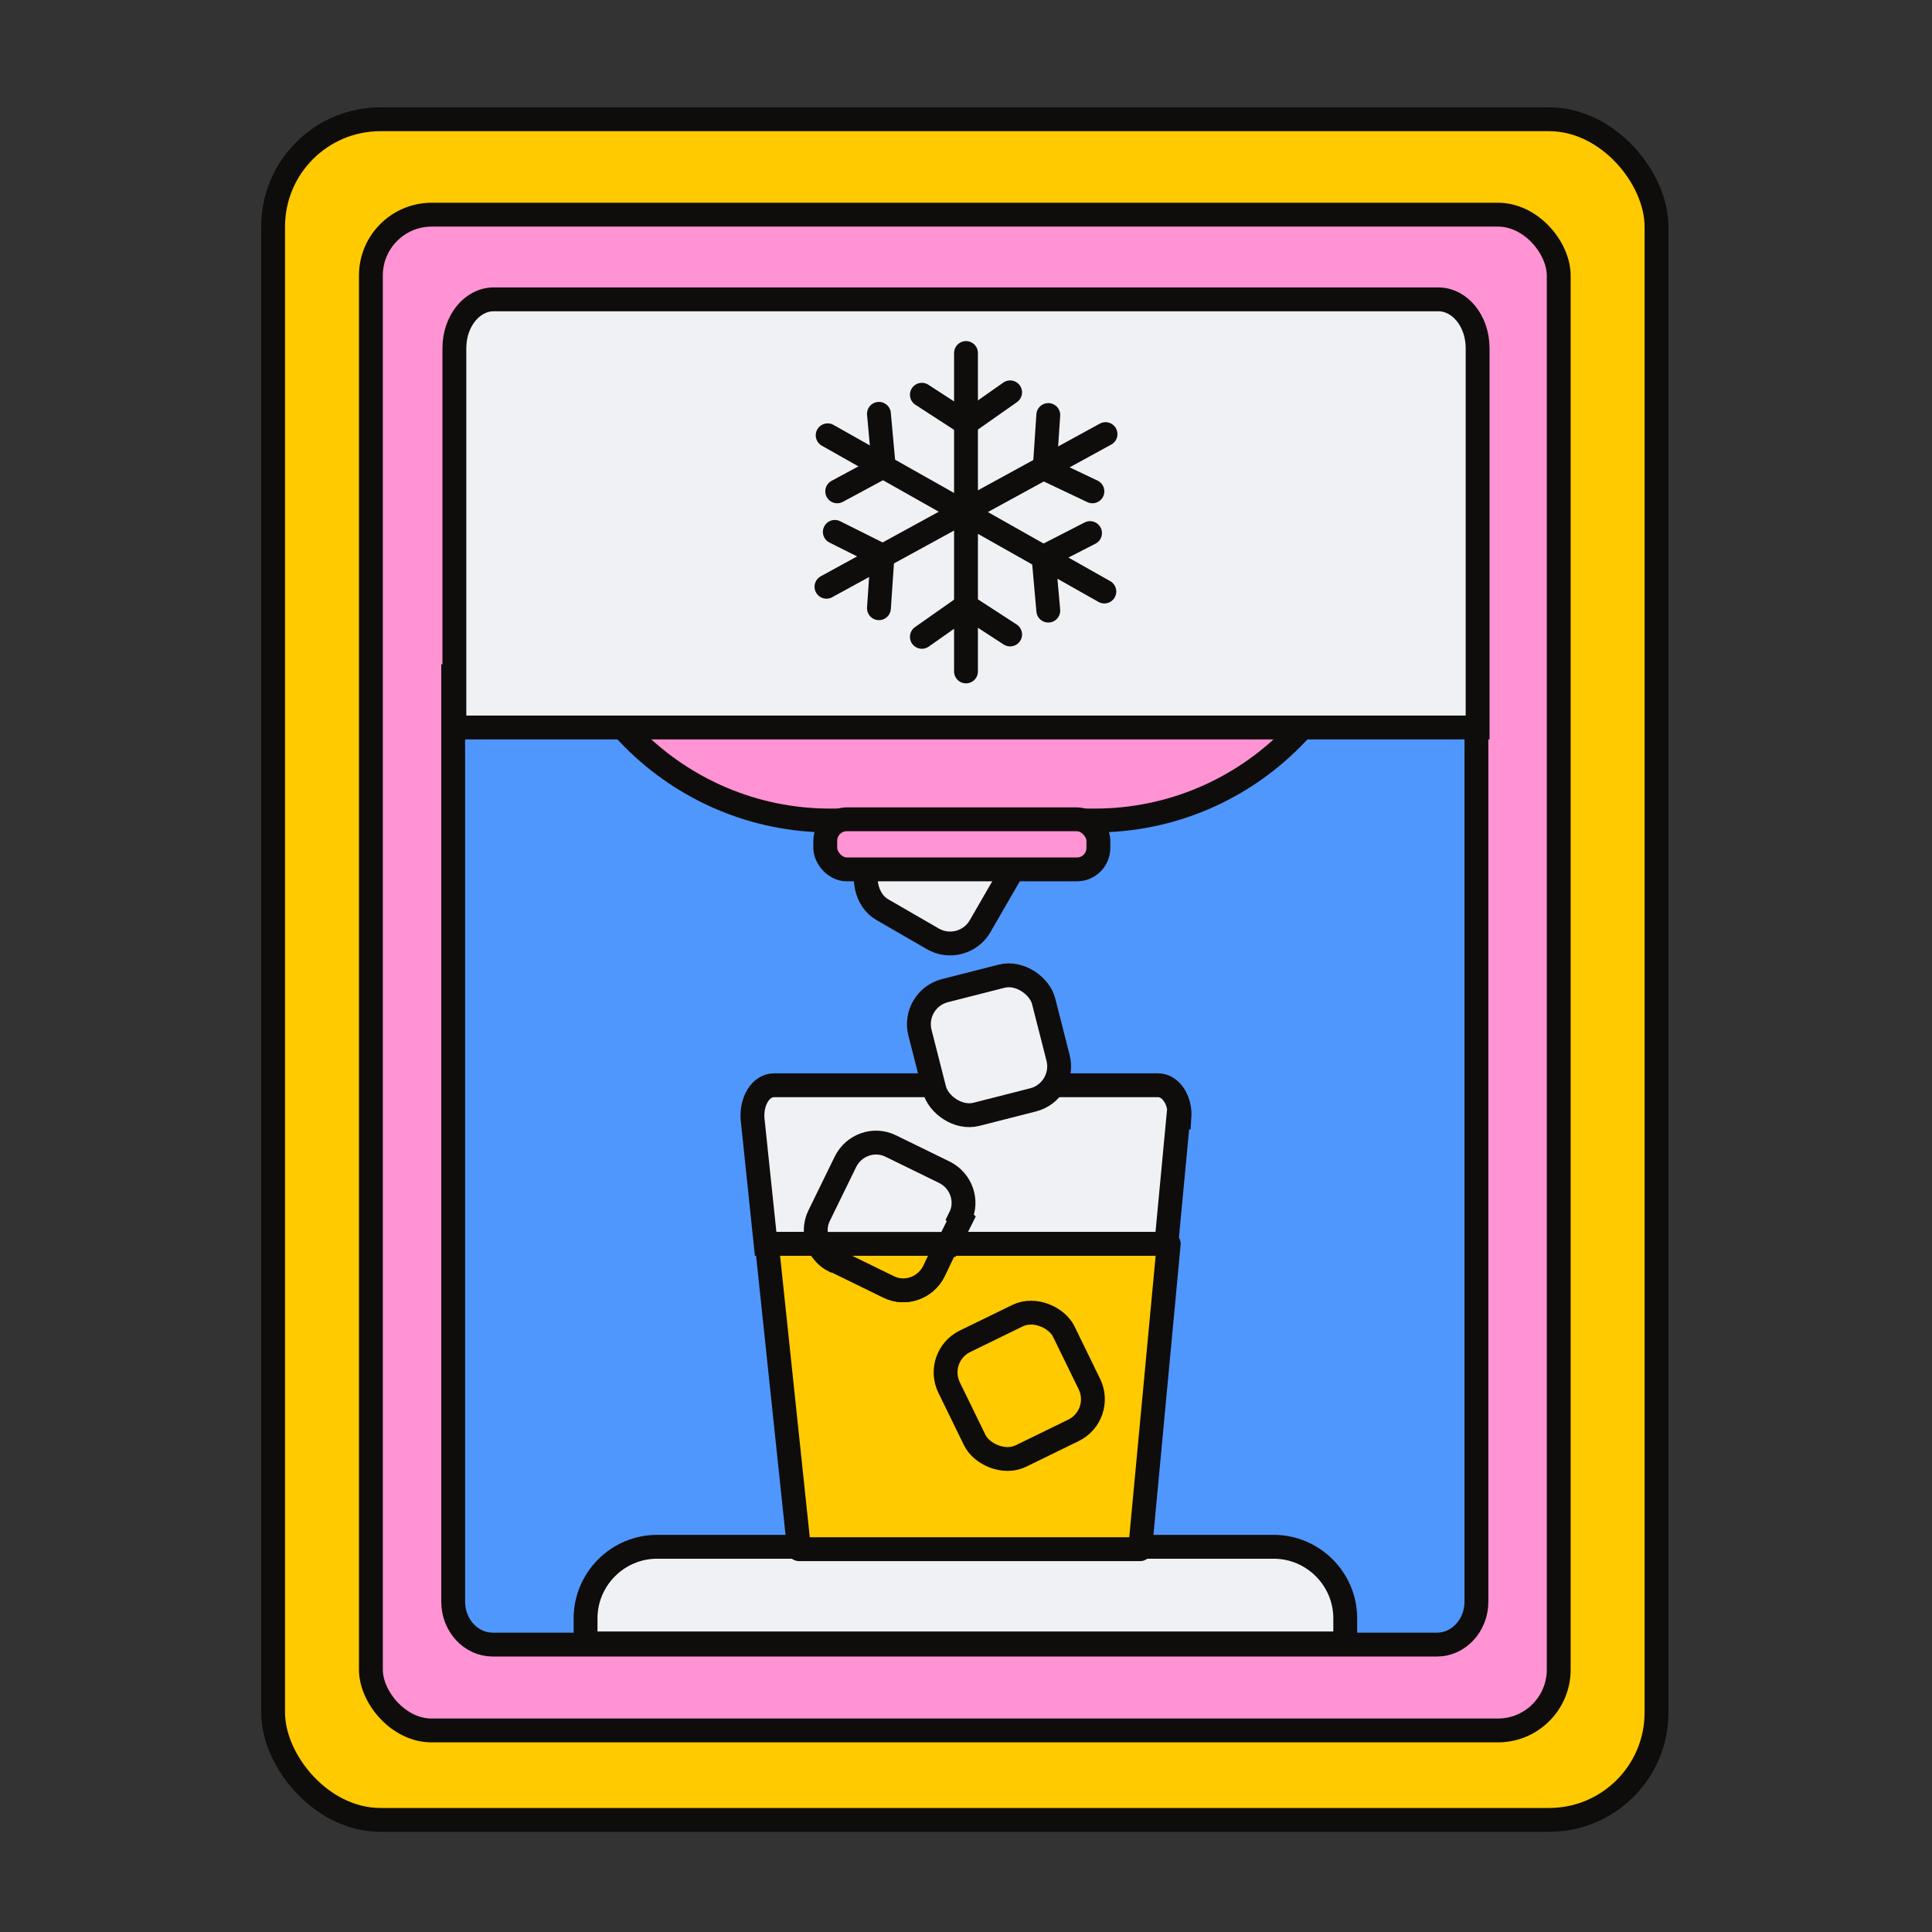 <svg xmlns="http://www.w3.org/2000/svg" id="Layer_1" version="1.1" viewBox="0 0 162 162"><rect x="0" y="0" width="162" height="162" fill="#333333" stroke="none"/><defs><style>.st0{fill:none}.st0,.st1,.st2,.st3,.st4,.st5,.st6{stroke:#0f0c0c;stroke-width:2px}.st0,.st2,.st4{stroke-linecap:round;stroke-linejoin:round}.st1{fill:#ff93d3}.st1,.st3,.st5,.st6{stroke-miterlimit:10}.st2,.st5{fill:#ffca00}.st3{fill:#4f97fc}.st4,.st6{fill:#f0f1f4}</style></defs><rect width="116" height="142.6" x="22.9" y="10" class="st5" rx="9" ry="9"/><rect width="99.6" height="127.1" x="31.1" y="18" class="st1" rx="5.1" ry="5.1"/><path d="M38 56.7v77.6c0 2 1.5 3.6 3.3 3.6h79.2c1.8 0 3.3-1.6 3.3-3.6V56.7H38Z" class="st3"/><path d="M98.9 93.7c.1-1.4-.7-2.7-1.8-2.7H64.9c-1.1 0-1.9 1.3-1.8 2.8l1.1 10.5h33.6l1-10.6Z" class="st6"/><rect width="10.7" height="10.7" x="73.4" y="67.5" class="st6" rx="2.9" ry="2.9" transform="rotate(30 78.734 72.903)"/><path d="M46.4 45.5h68.7c0 12.8-10.4 23.3-23.3 23.3H69.6c-12.8 0-23.3-10.4-23.3-23.3Z" class="st1"/><path d="M123.9 29.2c0-2.3-1.5-4.1-3.3-4.1H41.4c-1.8 0-3.3 1.8-3.3 4.1V61h85.8V29.2Z" class="st6"/><rect width="22.9" height="4.2" x="69.2" y="68.7" class="st1" rx="1.8" ry="1.8"/><path d="M55 129.7h51.8c3.3 0 6 2.7 6 6v2.1H49.1v-2.1c0-3.3 2.7-6 6-6Z" class="st6"/><rect width="10.7" height="10.7" x="77.6" y="82.3" class="st6" rx="2.9" ry="2.9" transform="rotate(-14.3 82.922 87.73)"/><path d="m79.4 104.3-1.1 2.3c-.7 1.4-2.4 2-3.8 1.3l-4.5-2.2c-.6-.3-1.1-.8-1.3-1.4h-4.4l2.7 25.6h28.6l2.4-25.6H79.5Z" class="st2"/><path d="M80.5 102.1c.7-1.4.1-3.1-1.3-3.8l-4.5-2.2c-1.4-.7-3.1-.1-3.8 1.3l-2.2 4.5c-.4.8-.4 1.7 0 2.5h10.8l1.1-2.2Z" class="st6"/><path d="m70 105.7 4.5 2.2c1.4.7 3.1.1 3.8-1.3l1.1-2.3H68.6c.3.6.7 1.1 1.3 1.4Z" class="st5"/><rect width="10.7" height="10.7" x="80.2" y="110.7" class="st5" rx="2.9" ry="2.9" transform="rotate(-26 85.837 116.31)"/><g><g><path d="M81 29.6v26.7" class="st4"/><g><path d="m77.3 33.1 3.7 2.4 3.7-2.6M84.7 53.2 81 50.8l-3.7 2.6" class="st0"/></g></g><g><path d="M92.6 49.6 69.4 36.5" class="st4"/><g><path d="m91.4 44.7-3.9 2 .4 4.5M70.2 41.2l3.9-2.1-.4-4.4" class="st0"/></g></g><g><path d="M92.7 36.4 69.3 49.2" class="st4"/><g><path d="m87.9 34.8-.3 4.5 4 1.9M73.7 51l.3-4.4-4-2" class="st0"/></g></g></g></svg>